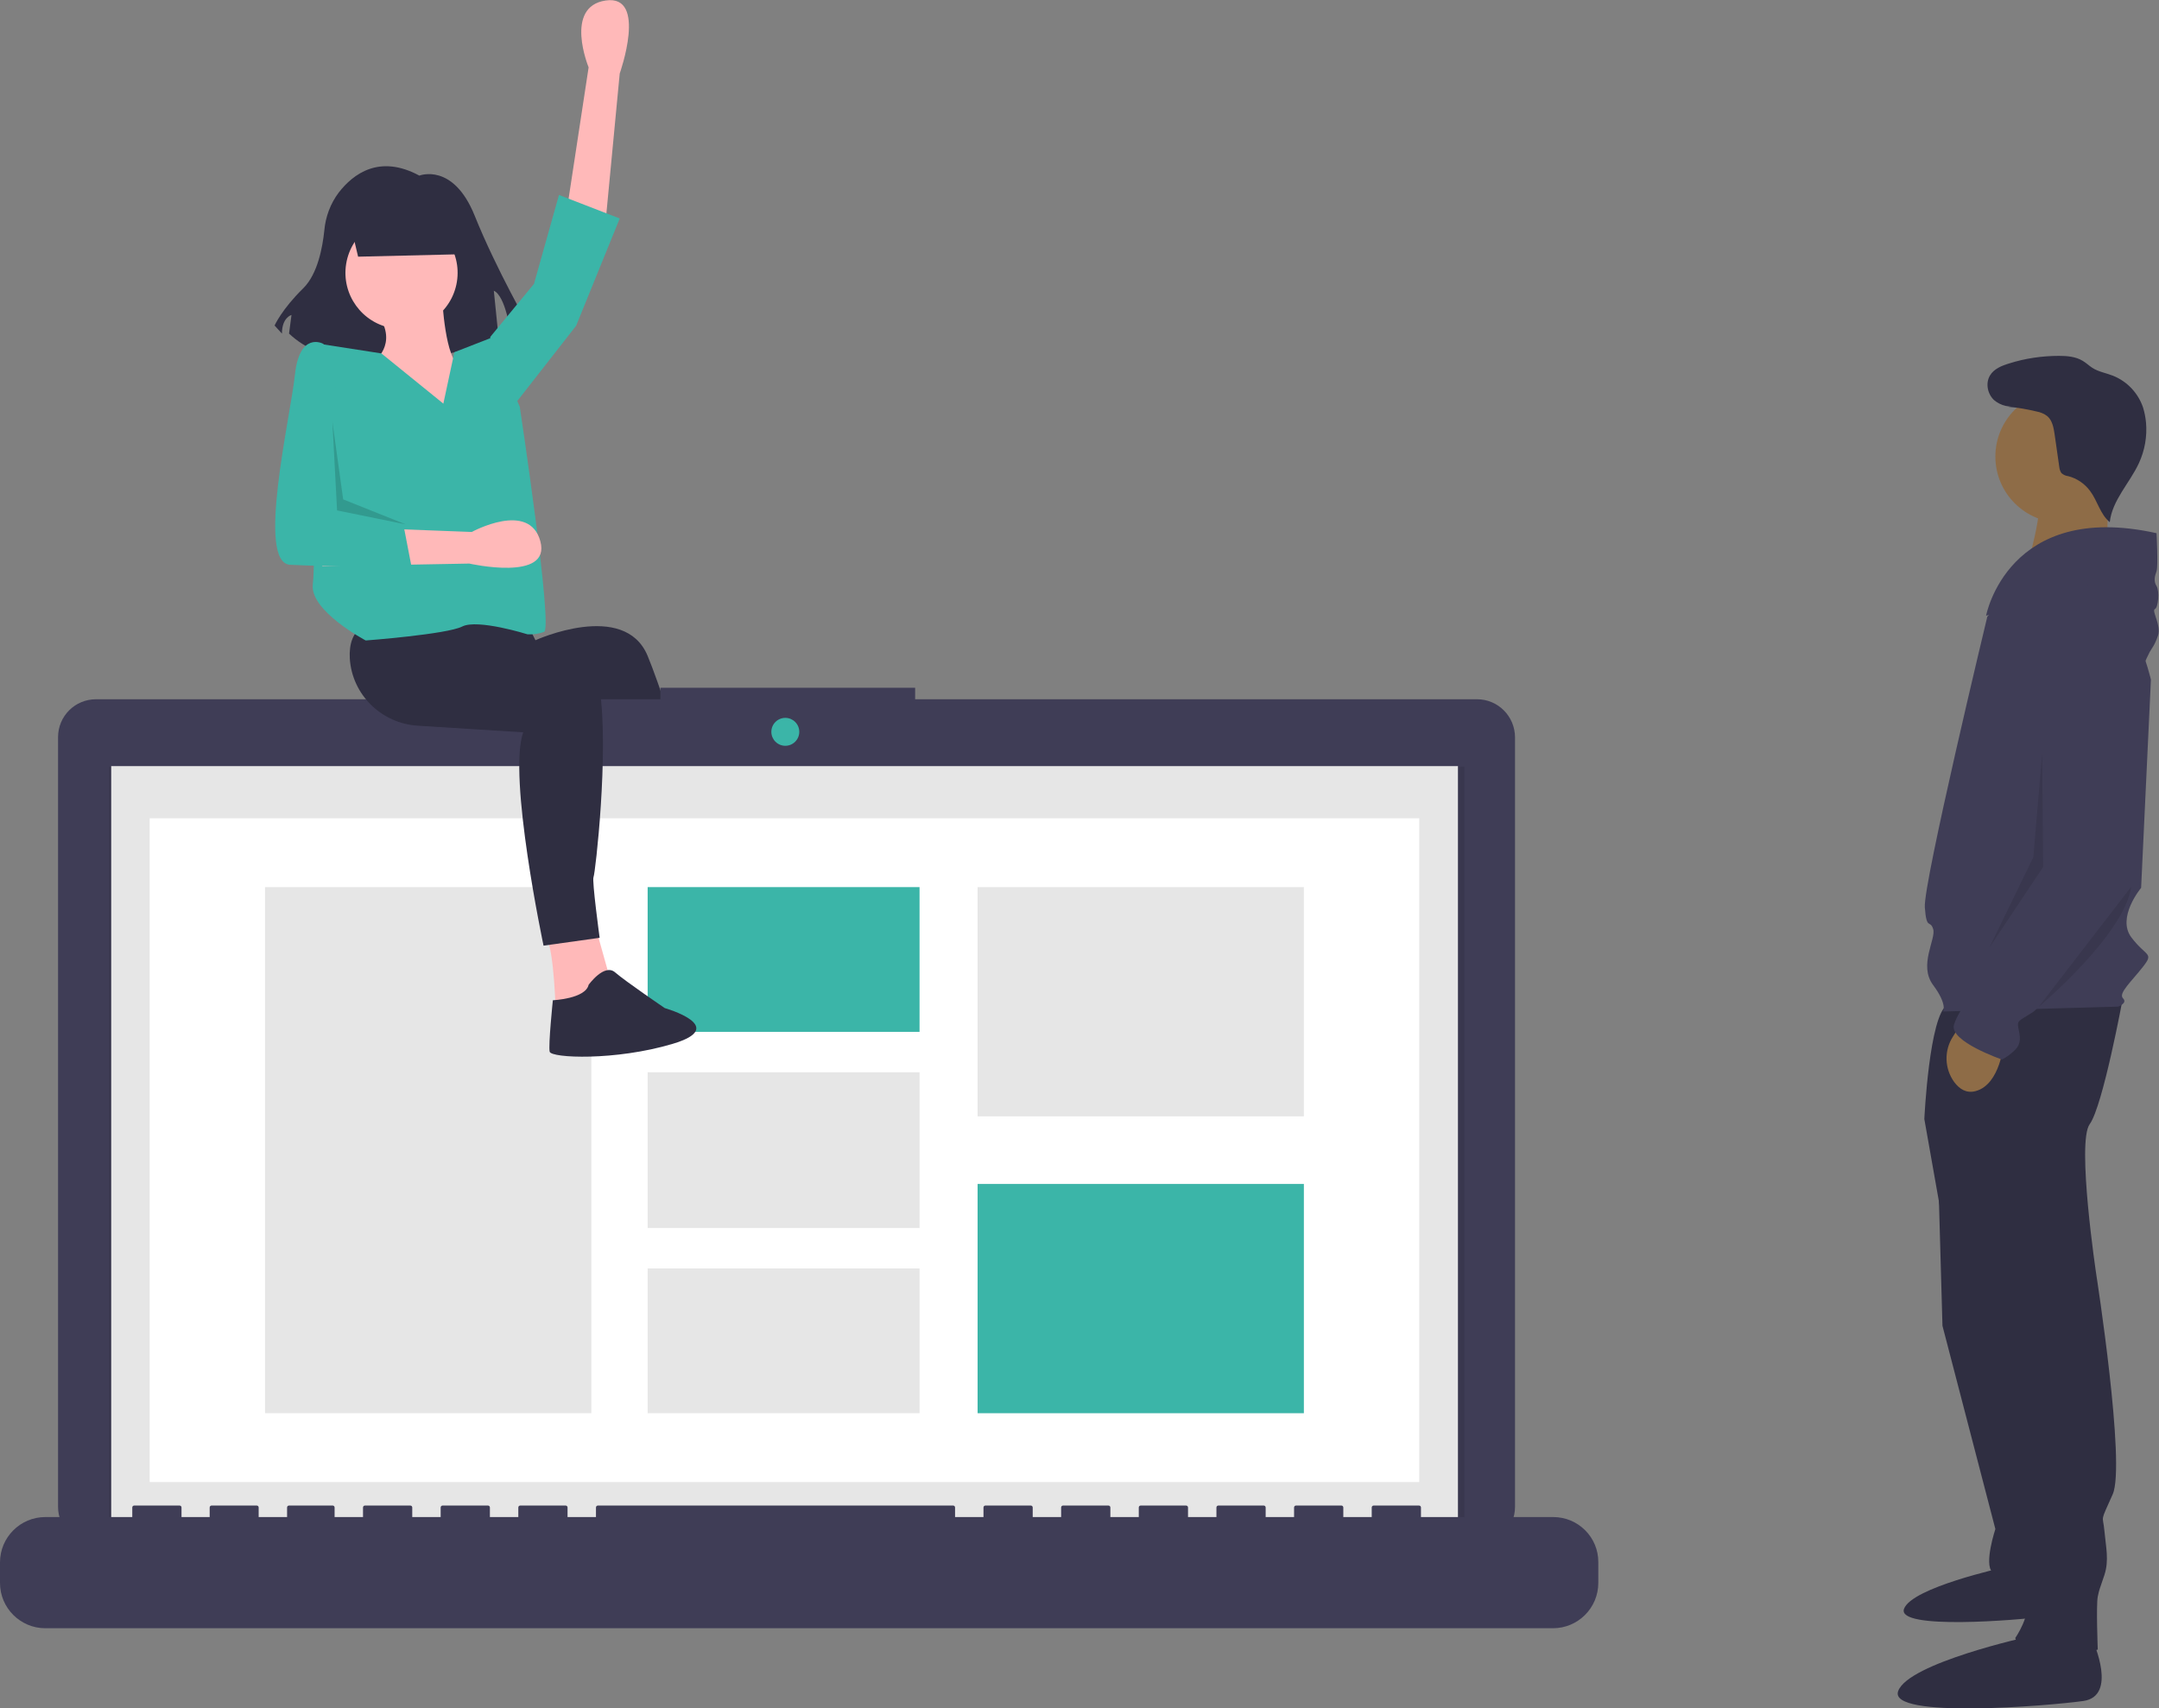 <?xml version="1.0" encoding="utf-8"?>
<!-- Generator: Adobe Illustrator 25.2.0, SVG Export Plug-In . SVG Version: 6.00 Build 0)  -->
<svg version="1.1" id="ef801be8-9fb2-4433-98fc-7ef75631d0fc"
	 xmlns="http://www.w3.org/2000/svg" xmlns:xlink="http://www.w3.org/1999/xlink" x="0px" y="0px" viewBox="0 0 881.4 697.5"
	 style="enable-background:new 0 0 881.4 697.5;" xml:space="preserve">
<rect x="0" y="0" width="881.4" height="697.5" fill="#808080" stroke="none"/>
<style type="text/css">
	.st0{fill:#FFB9B9;}
	.st1{fill:#2F2E41;}
	.st2{fill:#8E6C47;}
	.st3{fill:#3F3D56;}
	.st4{opacity:0.1;enable-background:new    ;}
	.st5{fill:#3BB5A8;}
	.st6{fill:#E6E6E6;}
	.st7{fill:#FFFFFF;}
	.st8{opacity:0.15;enable-background:new    ;}
</style>
<polygon class="st0" points="277.2,365.8 286.1,393.1 298.2,383 291.8,361.3 "/>
<path class="st1" d="M162.7,249.4l3.2,42.6l76.9,1.9l33.7,76.9l18.4-7.6c0,0-21-72.5-30.5-95.4s-45.8-6.4-45.8-6.4l-3.2-6.4
	L162.7,249.4z"/>
<path class="st1" d="M282.3,388c0,0,1.3,20.3,3.2,21.6s16.5-1.3,16.5-1.3s4.4,1,22.3-3.8c20.1-5.4-2.5-13.4-2.5-13.4
	s-14.6-9.5-21-14s-10.8,5.1-10.8,5.1C291.2,386.1,282.3,388,282.3,388z"/>
<path class="st1" d="M791,470.4l2,70.9l21.6,83c0,0-4.7,14.2-1.3,17.5c3.4,3.4,18.9,9.4,18.9,9.4l-12.8-176.8L791,470.4z"/>
<path class="st1" d="M837.9,641.5c0,0,7.7,16.9-3.1,18.5c-10.8,1.5-60.6,5.6-57.5-3.1s40.6-16.9,40.6-16.9L837.9,641.5z"/>
<path class="st1" d="M866.6,407.7c0,0-8.1,43.9-13.5,51.3s2.7,61.4,2.7,61.4s12.1,77.6,6.7,89.7c-5.4,12.1-4,8.1-3.4,14.8
	s2,12.1,0,18.2s-2,5.4-2.7,8.8s0,21.6,0,21.6s-29,10.1-33.7-4.7c0,0,6.7-9.4,4.7-16.9c-2.1-7.5-3.2-15.2-3.4-22.9v-14.2l-31-116.1
	l-7.4-41.8c0,0,2-42.5,9.4-46.6C802.5,406.3,866.6,407.7,866.6,407.7z"/>
<path class="st1" d="M854.5,670.2c0,0,10.1,22.3-4,24.3c-14.2,2-79.6,7.4-75.6-4c4-11.5,53.3-22.3,53.3-22.3L854.5,670.2z"/>
<circle class="st2" cx="841.6" cy="186.4" r="27"/>
<path class="st2" d="M860.6,198.3l-0.5,34.5l-33.1,0.1c0,0,8.4-27,4.6-32.6S860.6,198.3,860.6,198.3z"/>
<path class="st3" d="M811.3,251.8c0,0,23.6-30.4,41.8-17.5s25,43.2,25,43.2l-4,85c0,0-10.1,12.1-4,20.2s9.4,6.1,4.7,12.1
	s-10.1,10.8-8.1,12.8s-2,3.4-2,3.4l-71.5,2c0,0,2-2.7-4-10.8c-6.1-8.1,1.3-18.9,0-22.9c-1.3-4-2.7,0.7-3.4-8.8
	C785,361.1,811.3,251.8,811.3,251.8z"/>
<path class="st2" d="M818,425.9c0,0-1.3,16.9-11.5,19.6c-3.8,1-6.6-0.9-8.7-3.7c-4-5.5-4.2-12.9-0.5-18.6l2.5-4L818,425.9z"/>
<path class="st3" d="M880.4,217.7c0,0,0.7,13.5,0,15.5s-1.3,4,0,6.1s0.7,8.8-0.7,9.4s2.7,6.7,1.3,10.8s-2.7,5.4-3.4,6.7
	s-1.8,3.8-1.8,3.8s-19.8-42.2-36-32.1c-16.2,10.1-29,13.5-29,13.5S819.7,204.2,880.4,217.7z"/>
<path class="st3" d="M851.1,249.1c0,0,21.6,2,20.2,30.4s2,72.9,2,72.9s-37.1,56.7-43.2,60.7c-6.1,4-6.7,3.4-6.1,6.7
	c0.7,3.4,1.3,6.1-1.3,8.8c-1.6,1.6-3.4,3-5.4,4c0,0-21.6-7.4-19.6-14.2s11.5-17.5,11.5-17.5s16.2-26.3,16.9-30.4
	c0.7-4,0.7-3.4,2.7-5.4s7.4-10.1,7.4-14.2v-12.8l-5.7-68.5c-0.5-5.6,1.4-11.2,5.3-15.4C839.1,250.9,843.9,248.2,851.1,249.1z"/>
<path class="st1" d="M824.2,165.6c-3.6,1-7.4,0.1-10.2-2.3c-2.6-2.5-3.5-6.8-1.6-10c1.6-2.7,4.8-4,7.8-4.9
	c6.6-2.1,13.5-3.1,20.4-3.1c3.3,0,6.8,0.3,9.6,2c1.4,0.8,2.6,2,4,2.9c2.5,1.6,5.6,2.1,8.4,3.2c5.8,2.3,10.3,7.1,12.3,13
	c0.6,2,1,4,1.2,6.1c0.5,5.7-0.5,11.4-2.9,16.6c-3.8,8.2-10.9,15.1-11.9,24.1c-3.9-3.2-5-8.7-8-12.7c-2.2-3-5.4-5.2-9-6.1
	c-1-0.1-2-0.6-2.7-1.2c-0.5-0.7-0.8-1.6-0.9-2.5l-1.9-13.3c-0.4-2.7-0.9-5.7-3-7.5c-1.3-1-2.8-1.6-4.4-1.9
	c-3.8-0.9-7.6-1.6-11.5-1.9"/>
<path class="st4" d="M870.1,362l-37.9,49.2C832.2,411.1,867.1,382,870.1,362z"/>
<polygon class="st4" points="833.7,307.6 834.1,354 812.1,387 830.1,350 "/>
<path class="st3" d="M603,285.5H373.6v-4.7h-104v4.7H39.2c-8.6,0-15.5,6.9-15.5,15.5v314.2c0,8.6,6.9,15.5,15.5,15.5H603
	c8.6,0,15.5-6.9,15.5-15.5c0,0,0,0,0,0V301.1C618.5,292.5,611.6,285.5,603,285.5L603,285.5L603,285.5z"/>
<rect x="44.5" y="313" class="st4" width="553.3" height="312.1"/>
<circle class="st5" cx="320.6" cy="298.8" r="5.7"/>
<rect x="45.4" y="312.8" class="st6" width="549.8" height="312"/>
<rect x="61.1" y="334.1" class="st7" width="518.3" height="271"/>
<rect x="108.2" y="362.2" class="st6" width="133.2" height="214.8"/>
<rect x="264.4" y="362.2" class="st5" width="111" height="59.1"/>
<rect x="264.4" y="437.8" class="st6" width="111" height="63.6"/>
<rect x="264.4" y="517.9" class="st6" width="111" height="59.1"/>
<rect x="399.1" y="362.2" class="st6" width="133.2" height="93.6"/>
<rect x="399.1" y="483.4" class="st5" width="133.2" height="93.6"/>
<path class="st3" d="M634.1,619.4h-54v-3.9c0-0.4-0.3-0.8-0.8-0.8c0,0,0,0,0,0h-18.5c-0.4,0-0.8,0.3-0.8,0.8l0,0l0,0v3.9h-11.6v-3.9
	c0-0.4-0.3-0.8-0.8-0.8l0,0h-18.5c-0.4,0-0.8,0.3-0.8,0.8l0,0l0,0v3.9h-11.6v-3.9c0-0.4-0.3-0.8-0.8-0.8c0,0,0,0,0,0h-18.5
	c-0.4,0-0.8,0.3-0.8,0.8l0,0l0,0v3.9h-11.6v-3.9c0-0.4-0.3-0.8-0.8-0.8c0,0,0,0,0,0h-18.5c-0.4,0-0.8,0.3-0.8,0.8l0,0l0,0v3.9h-11.6
	v-3.9c0-0.4-0.3-0.8-0.8-0.8c0,0,0,0,0,0h-18.5c-0.4,0-0.8,0.3-0.8,0.8c0,0,0,0,0,0l0,0v3.9h-11.6v-3.9c0-0.4-0.3-0.8-0.8-0.8
	c0,0,0,0,0,0h-18.5c-0.4,0-0.8,0.3-0.8,0.8l0,0l0,0v3.9h-11.6v-3.9c0-0.4-0.3-0.8-0.8-0.8l0,0h-145c-0.4,0-0.8,0.3-0.8,0.8l0,0l0,0
	v3.9h-11.6v-3.9c0-0.4-0.3-0.8-0.8-0.8l0,0h-18.5c-0.4,0-0.8,0.3-0.8,0.8v3.9h-11.6v-3.9c0-0.4-0.3-0.8-0.8-0.8l0,0h-18.5
	c-0.4,0-0.8,0.3-0.8,0.8l0,0l0,0v3.9h-11.6v-3.9c0-0.4-0.3-0.8-0.8-0.8l0,0h-18.5c-0.4,0-0.8,0.3-0.8,0.8l0,0l0,0v3.9h-11.6v-3.9
	c0-0.4-0.3-0.8-0.8-0.8h0H118c-0.4,0-0.8,0.3-0.8,0.8l0,0l0,0v3.9h-11.6v-3.9c0-0.4-0.3-0.8-0.8-0.8l0,0H86.4
	c-0.4,0-0.8,0.3-0.8,0.8l0,0v3.9H74.1v-3.9c0-0.4-0.3-0.8-0.8-0.8c0,0,0,0,0,0H54.8c-0.4,0-0.8,0.3-0.8,0.8l0,0l0,0v3.9H18.5
	C8.3,619.4,0,627.7,0,637.9l0,0v8.4c0,10.2,8.3,18.5,18.5,18.5h615.5c10.2,0,18.5-8.3,18.5-18.5v-8.4
	C652.6,627.7,644.3,619.4,634.1,619.4z"/>
<path class="st1" d="M138.3,78.6c-3.4,4.5-5.4,9.9-5.9,15.5c-0.7,6.8-2.7,17.7-8.5,23.5c-8.9,8.7-11.8,15.3-11.8,15.3l3,3.3
	c0-6.6,3.9-7.6,3.9-7.6l-1,7.6c26.6,25.1,85.6,2.2,85.6,2.2l-2-19.7c4.9,2.2,6.9,17.5,6.9,17.5l7.9-2.2c0,0-13.8-24-22.6-45.9
	s-22.6-16.4-22.6-16.4C154.9,62.9,144.2,71,138.3,78.6z"/>
<path class="st0" d="M230.8,89.8l9.5-62.3c0,0-10.2-24.8,7-27.3S253,30,253,30l-5.7,59.8H230.8z"/>
<path class="st0" d="M223.1,383c3.2,5.1,3.8,31.2,3.8,31.2l22.3-14l-6.4-22.9L223.1,383z"/>
<path class="st1" d="M192,246.2c0,0-28,0-43.2,8.9c-4.9,2.9-6.3,8-6,13.7c0.9,14.9,13,26.6,27.8,27.5l43,2.7
	c-6.4,17.8,8.3,87.1,8.3,87.1l22.9-3.2c0,0-3.2-23.5-2.5-24.8s6.4-50.9,2.5-76.9s-56-15.3-56-15.3L192,246.2z"/>
<path class="st1" d="M225.7,408.4c0,0-1.9,18.4-1.3,21s26.7,3.8,50.2-3.2s-3.2-14.6-3.2-14.6s-15.9-10.8-20.3-14.6
	s-10.8,5.1-10.8,5.1C239,407.8,225.7,408.4,225.7,408.4z"/>
<ellipse transform="matrix(0.16 -0.987 0.987 0.16 27.729 255.439)" class="st0" cx="164" cy="111.4" rx="22.9" ry="22.9"/>
<path class="st0" d="M154.4,128.6c8.3,12.1-1.9,19.1-1.9,19.1l-4.5,33.1c0,0,47.7,4.5,56-1.9s-9.5-27.3-15.9-29.3
	c-6.4-1.9-7.6-28-7.6-28L154.4,128.6z"/>
<path class="st5" d="M155.7,144.3l-25.1-3.9l-2.9,27c0,0,1.3,60.4,0,71.2s21.6,22.9,21.6,22.9s33.1-2.5,39.4-5.7s26.7,3.2,26.7,3.2
	c2.3,0.1,4.5-0.2,6.7-1c3.8-1.3-9.9-91.9-9.9-91.9l-12.1-28l-14.6,5.7l-4.5,21L155.7,144.3z"/>
<polygon class="st5" points="209.8,165.5 235.2,133 253,89.2 228.2,79.6 218,115.9 200.2,137.5 199.6,141.3 "/>
<path class="st0" d="M129.6,214.8l63,2.4c0,0,23.5-12.9,28,3.8s-29,9.1-29,9.1l-60,1.1L129.6,214.8z"/>
<path class="st5" d="M135,210.3l29.3,1.9l3.8,19.7c0,0-35.6-0.6-49.6-1.3s0-59.8,1.9-77.6s11.4-12.7,11.4-12.7l5.7,4.5L135,210.3z"
	/>
<polygon class="st8" points="140.1,203.9 165.6,214.1 137.6,208.4 135.7,172.2 "/>
<polygon class="st1" points="188.2,103.8 146.2,104.8 141.2,83.8 188.2,83.8 "/>
</svg>
